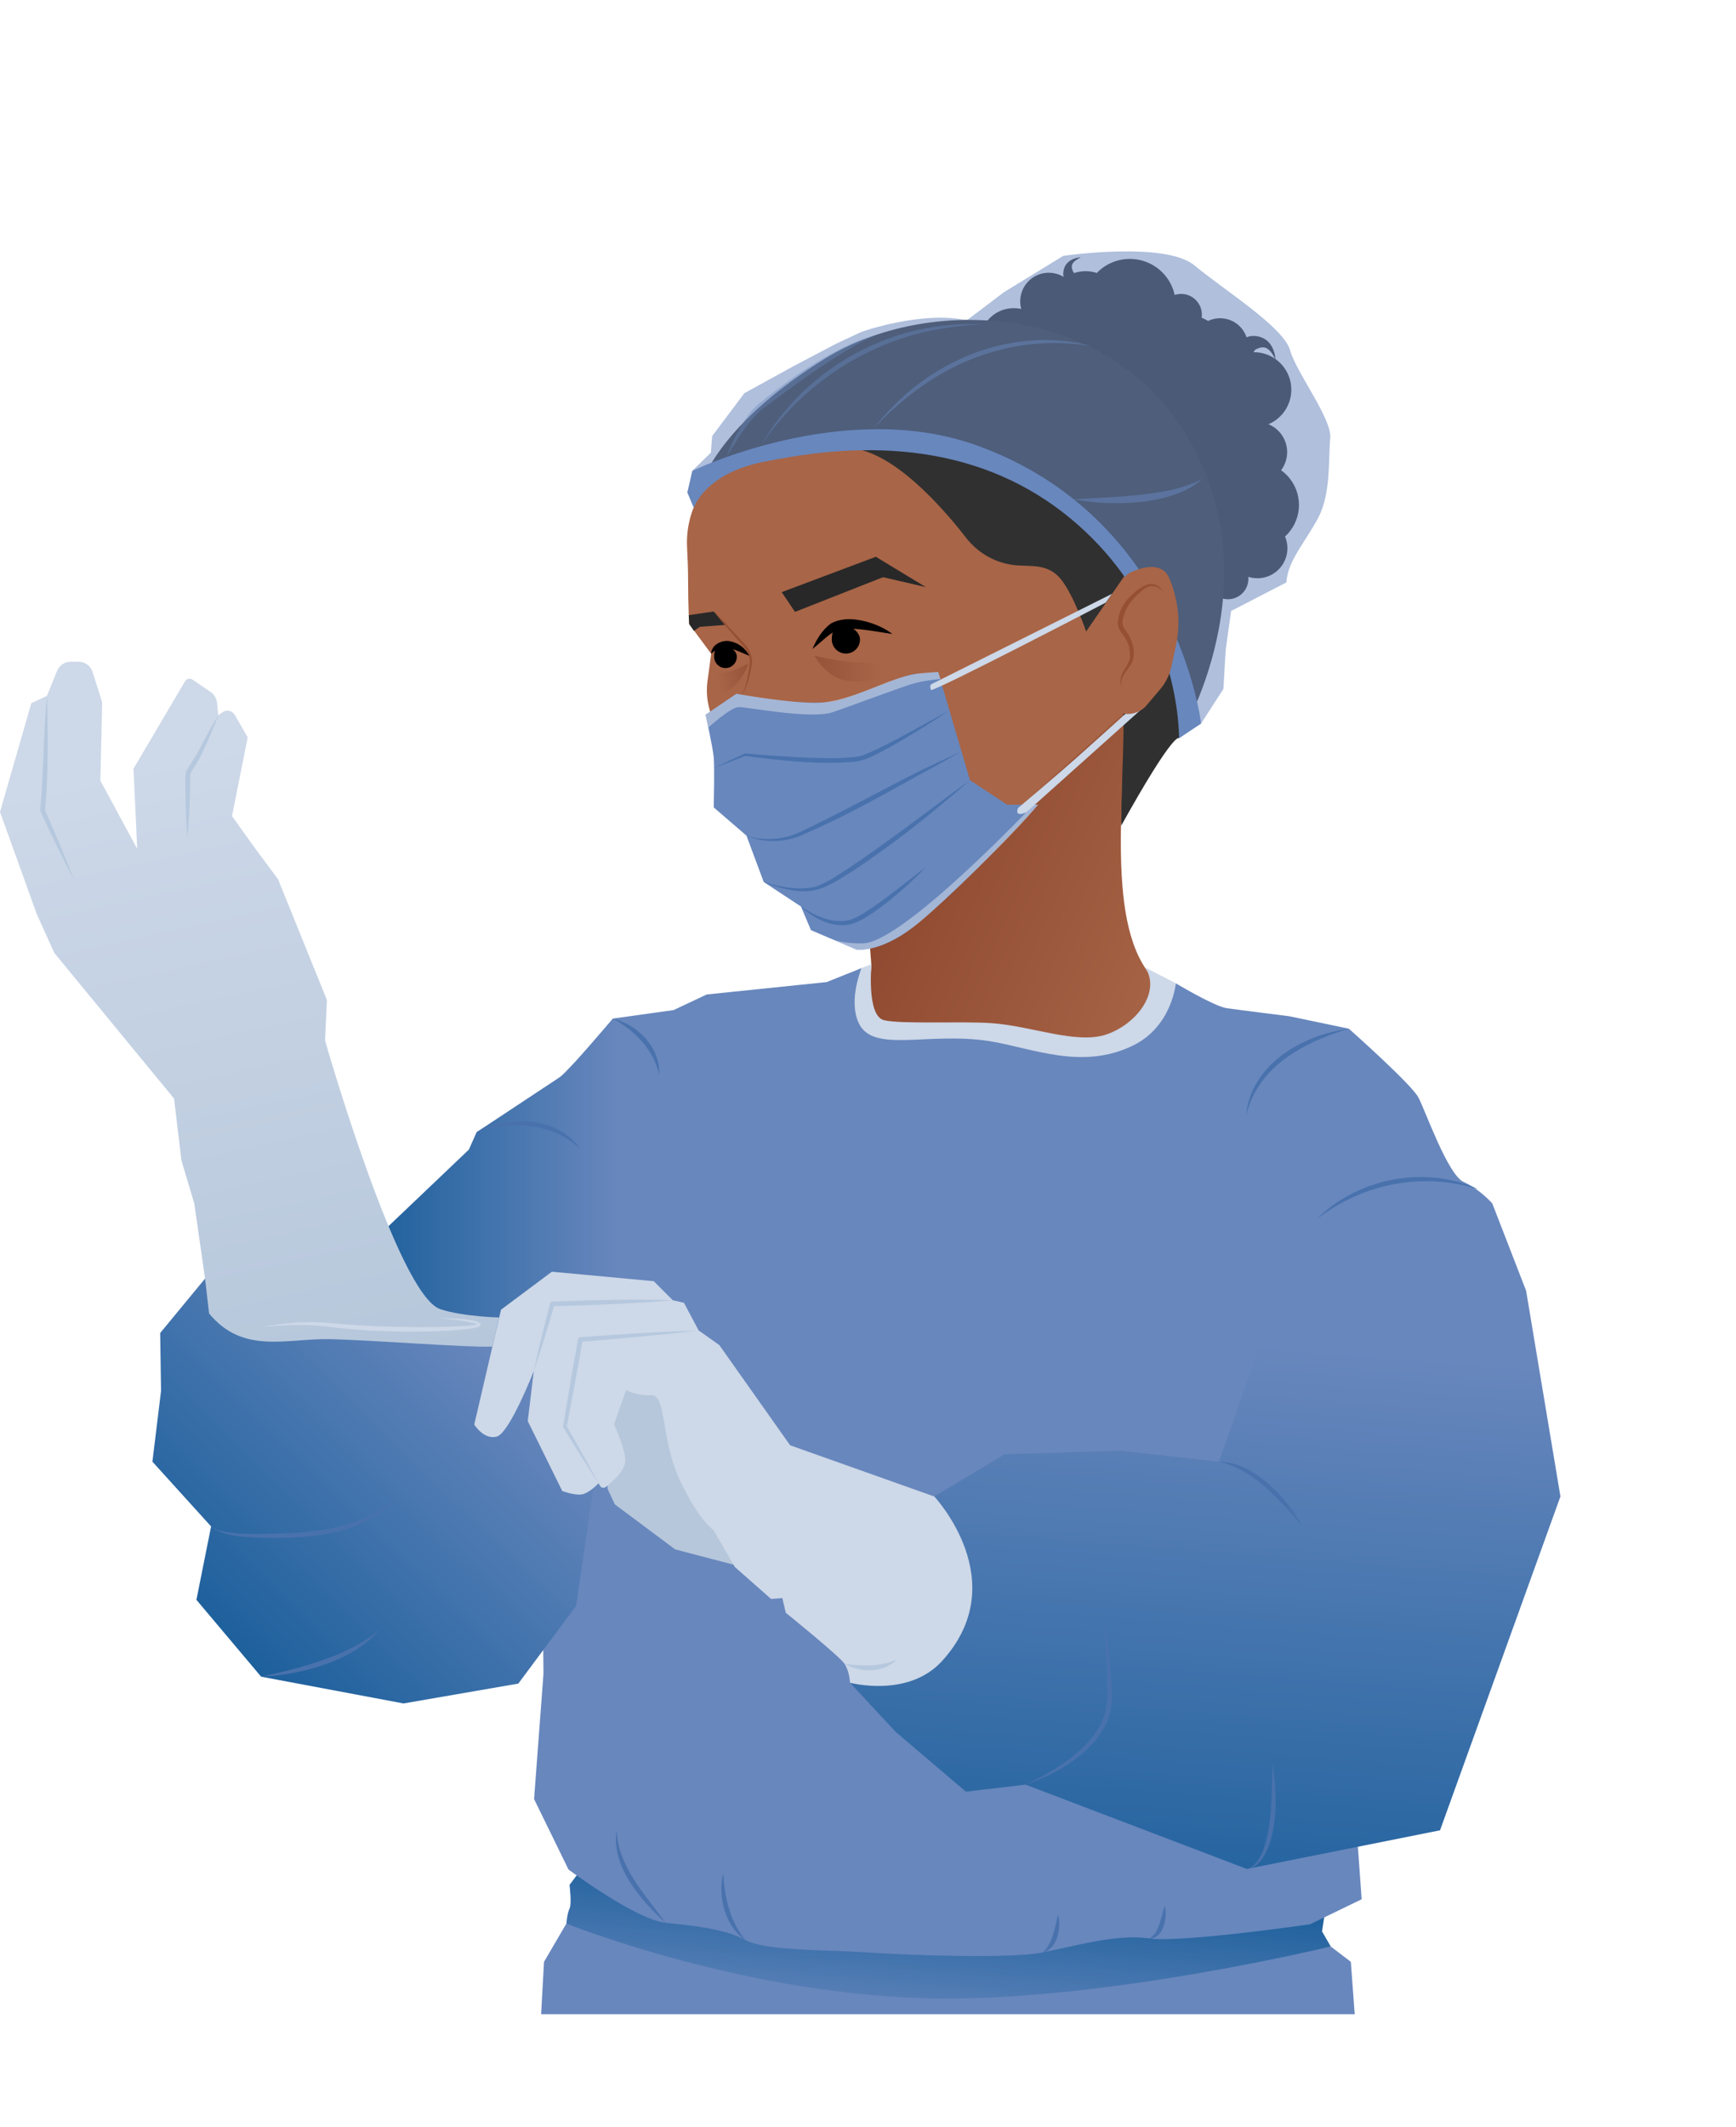 <?xml version="1.0" encoding="UTF-8"?>
<svg id="b" data-name="Ebene 2" xmlns="http://www.w3.org/2000/svg" xmlns:xlink="http://www.w3.org/1999/xlink" viewBox="0 0 729.8 893.7">
  <defs>
    <linearGradient id="d" data-name="Unbenannter Verlauf 30" x1="357.64" y1="336.82" x2="505.42" y2="401.91" gradientUnits="userSpaceOnUse">
      <stop offset="0" stop-color="#89432b"/>
      <stop offset=".99" stop-color="#a86547"/>
    </linearGradient>
    <linearGradient id="e" data-name="Unbenannter Verlauf 36" x1="400.68" y1="790.37" x2="393.79" y2="869.39" gradientUnits="userSpaceOnUse">
      <stop offset="0" stop-color="#1d609c"/>
      <stop offset=".85" stop-color="#6887bd"/>
    </linearGradient>
    <linearGradient id="f" data-name="Unbenannter Verlauf 36" x1="495.11" y1="815.37" x2="518.42" y2="517.63" xlink:href="#e"/>
    <linearGradient id="g" data-name="Unbenannter Verlauf 36" x1="90.45" y1="685.6" x2="228.39" y2="543.65" xlink:href="#e"/>
    <linearGradient id="h" data-name="Unbenannter Verlauf 36" x1="154.2" y1="494.51" x2="279.04" y2="494.51" xlink:href="#e"/>
    <linearGradient id="i" data-name="Unbenannter Verlauf 41" x1="134.25" y1="581.59" x2="66.2" y2="269.9" gradientUnits="userSpaceOnUse">
      <stop offset="0" stop-color="#b6c7db"/>
      <stop offset=".85" stop-color="#cdd8e8"/>
    </linearGradient>
    <linearGradient id="j" data-name="Unbenannter Verlauf 43" x1="342.42" y1="280.88" x2="376.73" y2="280.7" gradientUnits="userSpaceOnUse">
      <stop offset="0" stop-color="#89432b"/>
      <stop offset=".79" stop-color="#a86547"/>
    </linearGradient>
    <linearGradient id="k" data-name="Unbenannter Verlauf 43" x1="298.89" y1="287.24" x2="316.07" y2="287.15" gradientTransform="translate(557.9 -52.37) rotate(169.64) scale(1 -1)" xlink:href="#j"/>
  </defs>
  <g id="c" data-name="S2 Selin">
    <g>
      <polygon points="238.1 808.11 228.7 824.18 227.48 846.17 569.51 846.17 567.88 824.18 559.42 817.73 238.1 808.11" style="fill: #6887bd;"/>
      <g>
        <path d="M297.14,203.41h0c-5.84,7.6-8.8,17.03-8.3,26.59.24,4.59.43,9.54.43,13.66,0,11.1.46,18.51.46,18.51l9.25,12.49-1.55,11.45c-.51,3.75-.28,7.56.66,11.22l2.74,10.65,62.46,80.51,3.59,14.27-.1,18.95c5.09,6.48,35.84,19.99,72.39,18.14s30.63-22.84,30.63-22.84c0,0-2.01-24.15-1.11-47.72,1.19-31.05,10.27-47.88,10.27-47.88,0,0,59.22-86.52,19.9-132.79-39.33-46.27-96.7-64.31-144.82-33.78-48.12,30.54-56.91,48.58-56.91,48.58Z" style="fill: #a86547;"/>
        <path d="M524.78,242.34c3.82,1.21,8.15.59,11.56-2.06,4.62-3.59,6.05-9.74,3.88-14.88,6.85-6.25,7.87-16.81,2.08-24.26-1.09-1.41-2.36-2.6-3.73-3.58,3.34-4.47,3.45-10.78-.14-15.4-1.41-1.81-3.21-3.13-5.19-3.94,1.23-.52,2.41-1.19,3.51-2.04,6.89-5.35,8.14-15.26,2.79-22.15-.98-1.26-2.11-2.32-3.35-3.19-.08-1.25-.9-9.41-9.1-9.72-1.02-.04-2.05.19-3.06.58-.41-1.22-1.02-2.39-1.85-3.47-3.44-4.44-9.43-5.72-14.31-3.41-.87-.52-1.78-.98-2.71-1.36.33-2.27-.22-4.66-1.74-6.61-2.32-2.99-6.2-4.05-9.6-2.94-.6-2.7-1.77-5.33-3.58-7.66-6.55-8.43-18.69-9.96-27.12-3.42-.74.57-1.4,1.2-2.03,1.85-3.05-1.01-6.38-1.01-9.48.02-.19-.14-.36-.32-.48-.58-1.13-2.42-.8-4,3.24-6.03,0,0-7.14.17-7.4,6.81-.02.47.05.95.17,1.42-4.14-2.49-9.55-2.37-13.59.77-3.97,3.08-5.48,8.14-4.24,12.71-4.02-.9-8.4-.06-11.9,2.66-6.24,4.85-7.37,13.83-2.53,20.08,4.79,6.17,13.63,7.34,19.87,2.67,2.06.87,4.33,1.15,6.53.8.5,1.15,1.13,2.27,1.93,3.3,3.91,5.04,10.37,6.92,16.15,5.27-.58,4.24.47,8.69,3.29,12.34,4.27,5.5,11.34,7.54,17.65,5.68.4.85.88,1.67,1.48,2.44,3.51,4.52-.06,13.19,5.03,11.28.44.87,7.69-2.51,7.72-2.48-1.61,2.72-5.63,4.13-5.63,4.14-9.02,7-1.56,13.77,5.44,22.79.05.06.1.11.15.17-.78.44-1.55.92-2.28,1.49-7.95,6.17-9.39,17.62-3.22,25.57,6.07,7.82,17.24,9.33,25.17,3.5,2.47.6,5.17.12,7.33-1.56,2.41-1.87,3.55-4.76,3.29-7.59ZM528.14,146.67c3.18-1.49,5.28-1.06,7.93,4.08-2.68-1.86-5.84-2.8-9.03-2.79.17-.55.49-1,1.1-1.29Z" style="fill: #282828;"/>
        <path d="M471.3,346.96c22.58-40.58,24.35-36.81,24.35-36.81,0,0,41.72-67.23,1.44-129.97-34.01-52.98-107.43-55.75-149.83-29.77-42.4,25.97-51.05,49.78-51.05,49.78l.93,3.23s11.38-17.91,60.03-15.17c18.17,1.02,39.2,25.08,48.94,37.65,5.13,6.62,12.75,10.86,21.09,11.59,6.31.56,13.5-.81,18.9,5.97,5.36,6.74,10.5,21.84,10.5,21.84l16.46-23.86-1.75,105.53Z" style="fill: #303030;"/>
        <path d="M472.39,299.82l-45.2,40.52-63.52,32.95s1.52,16.88,2.55,30.89c1.12,15.3-19.09,29.69,50.55,34.81,69.64,5.12,89.28-12.31,73.43-23.24-25.93-17.88-17.81-70.75-17.82-115.94Z" style="fill: url(#d);"/>
        <path d="M296.6,300.26l12.99-8.78s31.32,6.11,43.16,2.67c11.84-3.44,26.74-10.69,32.47-11.08,5.73-.38,9.17-.76,9.17-.76l13.37,45.45,15.66,10.31h12.99s-30.36,33.76-52.76,51.54c-13.05,10.36-23.41,9.4-23.41,9.4l-19.32-8.24-4.2-9.93-15.66-10.31-7.26-19.48-13.75-11.84s.38-16.81,0-21.01-3.44-17.95-3.44-17.95Z" style="fill: #6887bd;"/>
        <polygon points="289.54 258.43 300 256.89 305.47 262.48 294.22 263.33 291.72 265.05 289.74 262.17 289.54 258.43" style="fill: #282828;"/>
        <polygon points="328.63 248.76 334.2 257.06 371.22 242.48 389.16 246.63 368.2 233.91 328.63 248.76" style="fill: #282828;"/>
        <path d="M300,256.89c4.3,4.25,8.46,8.68,12.55,13.14,2.62,2.44,4.18,6.17,3.4,9.76-.61,3.41-1.33,6.88-2.84,10.02-.38.78-.84,1.54-1.44,2.17,1.01-1.41,1.53-3.08,1.98-4.73.45-1.66.79-3.34,1.06-5.04l.38-2.55c.4-2.46-.16-5.02-1.62-7.04-4.45-5.22-9.19-10.33-13.46-15.72h0Z" style="fill: #964f33;"/>
        <path d="M341.52,272.65c1.75-4,4.11-7.98,7.71-10.67,5.25-2.93,11.83-1.92,17.2-.16,3.12,1.08,6.1,2.53,8.74,4.54-5.35-.78-13.32-2.35-18.57-2.22-1.92.09-3.81.26-5.53.94-3.48,2.03-6.2,5-9.55,7.57h0Z"/>
        <path d="M298.99,274.66c-.04-3.86,4.75-6.08,8.16-5.21,3.45.73,6.34,2.99,7.87,6.09-1.55-.65-2.96-1.31-4.35-1.87-3.94-1.68-8.39-2.48-11.67.99h0Z"/>
        <path d="M361.54,268.64c0,3.28-2.66,5.93-5.93,5.93s-5.93-2.66-5.93-5.93,1.01-6.18,4.29-6.18,7.57,2.91,7.57,6.18Z"/>
        <path d="M309.76,275.89c0,2.64-2.14,4.77-4.77,4.77s-4.77-2.14-4.77-4.77.82-4.98,3.45-4.98,6.09,2.34,6.09,4.98Z"/>
        <path d="M467.49,249.46l-76.19,38.1s-.57,1.04.09,2.27c.66,1.23,73.46-36.67,73.46-36.67l2.63-3.7Z" style="fill: #cdd8e8;"/>
        <path d="M431.45,341.25l47.72-42.69c2.65-1.85,2.61-1.52,2.3-4.73l-.13-1.38s-16.37,14.86-29.25,26.33c-6.8,6.06-24.12,20.67-24.12,20.67,0,0-1.91,4.19,3.47,1.79Z" style="fill: #cdd8e8;"/>
        <path d="M291.04,197.79l-2.09,9.11,2.73,6.47s4.38-14.3,29.08-19.29c29.1-5.88,84.16-13.67,129.39,23.84,46.67,38.7,45.5,92.25,45.5,92.25l9.29-6.19s-10.1-86.92-94.72-117.01c-55.72-19.81-119.18,10.83-119.18,10.83Z" style="fill: #6887bd;"/>
        <path d="M542.34,147.11c-2.86-9.82-27.93-25.38-40.2-35.61-12.28-10.23-55.14-4.02-55.14-4.02l-25,15.3s-15.17,11.54-15.56,11.77c-19.31-4.1-44.36,4.9-44.36,4.9l-10.66,4.99-17.89,9.42-20.62,11.33-13.52,18.02-.55,6.96-7.82,7.61s56.85-23.66,104.63-13.62c90.78,19.07,109.27,119.8,109.27,119.8l9.39-14.54.95-16.32,2.28-16.42,23.26-12.01c.41-9,8.18-17.19,13.5-27.41,5.32-10.23,4.09-24.96,4.91-33.14.82-8.18-14.03-27.18-16.9-37Z" style="fill: #6887bd; opacity: .53;"/>
        <path d="M465.05,253.96l7.5-11.11c.82-1.21,1.98-2.15,3.34-2.69,2.85-1.12,9.66-3.83,13.89.03,1.61,1.47,3.04,5.54,4.15,9.76,1.85,7.02,1.94,14.38.39,21.47l-1.9,8.69c-.77,3.5-2.38,6.75-4.7,9.48l-5.67,6.67c-2.38,2.8-6.04,4.15-9.67,3.57l-2.83-.45-4.51-10.4v-35.01Z" style="fill: #a86547;"/>
        <path d="M489.45,248.99c-2.48-2.88-5.97-3.9-8.97-1.11-3.67,2.78-6.89,6.44-8.1,10.93-.6,2.29-.83,3.96.79,6.01,2.29,2.93,3.79,6.86,3.41,10.6.04,5.06-6.67,7.94-4.92,13.25-1.24-2.25-.42-5.01.85-7.06,1.22-2.13,2.75-4.02,2.53-6.24-.02-2.31-.45-4.57-1.57-6.53-1.12-2.28-3.22-3.82-3.56-6.66.09-5.42,3.05-9.99,6.84-13.17,4.45-3.8,8.8-5.88,12.69-.03h0Z" style="fill: #964f33;"/>
        <g style="opacity: .39;">
          <path d="M305.34,191.97c1.2-3.26,2.67-6.41,4.28-9.5,2.51-4.6,5.22-9.4,9.37-12.82,9.4-7.65,19.3-14.84,29.91-20.73,6.1-3.27,12.4-6.51,19.21-7.97-6.39,2.6-12.21,6.31-18.04,9.94-10.08,6.49-19.83,13.66-29.41,20.88-6.57,5.38-10.7,13.16-15.32,20.19h0Z" style="fill: #6887bd;"/>
        </g>
        <g style="opacity: .41;">
          <path d="M320.33,186.54c13.7-24.13,38.31-41.79,65.31-47.9,9.04-2.01,18.32-2.78,27.51-2.37-9.19.37-18.3,1.66-27.14,3.89-26.53,6.87-50.24,23.76-65.67,46.38h0Z" style="fill: #6887bd;"/>
        </g>
        <g style="opacity: .5;">
          <path d="M459,145.39c-25.97-4.24-51.23,2.21-72.47,17.62-6.94,4.96-13.31,10.69-19.24,16.91,2.69-3.34,5.52-6.6,8.57-9.64,21.55-21.73,53.07-32.74,83.14-24.89h0Z" style="fill: #6887bd;"/>
        </g>
        <g style="opacity: .52;">
          <path d="M451.26,209.75c8.17-.46,19.68-.95,27.67-1.86,9.11-1.06,18.25-2.33,26.48-6.7-12.28,11.34-38.46,11.62-54.14,8.56h0Z" style="fill: #6887bd;"/>
        </g>
        <path d="M300.15,322.63c3.63-1.8,9.12-4.28,12.85-6.04,0,0,.11-.05.11-.05h.15c7.53.66,15.08,1.2,22.62,1.59,7.53.34,15.12.68,22.53,0,1.84-.22,3.66-.47,5.28-1.15,12.1-5.26,23.47-12.12,35.11-18.35-6.29,4.23-12.7,8.28-19.24,12.12-3.28,1.91-6.57,3.79-9.97,5.52-3.38,1.8-7.12,3.55-10.97,3.79-15.2,1.26-30.42-.59-45.48-2.49,0,0,.26-.04.26-.04-3.84,1.5-9.43,3.67-13.25,5.09h0Z" style="fill: #4972ad;"/>
        <path d="M313.78,351.05c7.87,2.48,16.4,1.72,23.69-2.06,12.9-6.07,31.08-15.85,43.95-22.47,7.35-3.77,14.86-7.18,22.36-10.61-6.07,3.49-12.74,7.14-18.93,10.46-15.28,8.61-30.64,17.06-46.76,24.04-7.58,3.6-16.58,3.95-24.31.64h0Z" style="fill: #4972ad;"/>
        <path d="M407.74,327.76c-15.94,14.01-32.59,27.28-50.38,38.88-11.73,7.38-16.28,9.86-30.32,6.03-2.05-.57-4.07-1.27-6.01-2.14,6.96,2.13,14.44,3.56,21.63,2.05,4.91-1.69,9.26-4.74,13.66-7.54,16.47-10.98,35.3-25.5,51.41-37.29h0Z" style="fill: #4972ad;"/>
        <path d="M336.7,380.85c6.11,3.99,13.84,7.71,21.17,5.43,2.32-.84,4.53-2.19,6.59-3.53,7.51-4.8,17.56-12.98,24.74-18.47-5.33,5.66-11.16,10.84-17.29,15.63-4.2,3.09-8.5,6.41-13.47,8.17-7.92,2.24-16.04-2-21.74-7.23h0Z" style="fill: #4972ad;"/>
        <path d="M296.6,300.26l1.21,5.35s9.2-8.38,12.64-8.54c3.45-.16,30.38,5.26,39.58,2.13,9.2-3.12,30.14-11.1,34.67-12.23,5.4-1.35,10.68-1.72,10.68-1.72l-1-2.95s-6.9.39-9.17.76c-12.19,2.01-24.5,10.22-38.96,12.03-9.43,1.18-36.67-3.63-36.67-3.63l-12.99,8.78Z" style="fill: #cdd8e8; opacity: .59;"/>
        <path d="M350.06,394.66s5.06,1.97,13,1.62c17.03-.73,71.58-58.37,71.58-58.37l1.75.15c-9.72,12.11-40.19,41.42-49.75,49.31-15.94,13.16-26.42,11.64-26.42,11.64l-10.16-4.35Z" style="fill: #cdd8e8; opacity: .59;"/>
        <path d="M242.41,787.88l-2.98,3.98s.99,7.96,0,9.95-1.33,6.3-1.33,6.3c0,0,77.6,31.17,158.51,31.5,71.8.29,162.82-21.89,162.82-21.89l-3.65-6.3.99-6.63s-74.61,7.3-172.43.66c-97.82-6.63-141.93-17.58-141.93-17.58Z" style="fill: url(#e);"/>
        <path d="M362.28,406.67l-14.75,5.91-50.41,5.2-13.97,6.57-25.48,3.56s-19.45,23.56-27.12,28.76c-7.67,5.2-30.13,18.9-30.13,18.9l-3.29,7.4-34.43,32.77s7.89,29.6,22.36,34.2,42.09,7.89,42.09,7.89l1.32,145.35-3.95,52.62,14.47,29.6s28.28,21.05,40.78,22.36,24.99,2.63,33.54,7.23,30.91,3.95,51.3,5.26,60.51,2.63,73.66,0,31.57-7.89,44.72-5.92c13.15,1.97,67.74-5.92,67.74-5.92l21.7-10.52-19.73-272.95-58.43-111.87s-2.47,14.89-18.46,21.36c-14.25,5.77-30.09,7.05-65.98.78-23.06-4.03-39.11-1.11-47.01-9.72-5.66-6.16-.56-18.85-.56-18.85Z" style="fill: #6887bd;"/>
        <path d="M494.3,413.09s16.17,9.71,21.41,10.46,26.22,3.37,26.22,3.37l25.1,5.24s26.22,23.22,29.22,28.84c3,5.62,12.36,32.59,19.1,35.58s11.99,8.99,11.99,8.99l14.23,36.71,14.42,86.4-50.62,140.25-81.2,16.24-93.01-35.43-25.1,2.95-29.53-25.1-19.19-20.67s32.48,2.95,45.77-22.15c13.29-25.1-10.33-56.1-10.33-56.1l29.53-17.72,48.72-1.48,41.43,4.58,26.48-75.44-44.63-125.54Z" style="fill: url(#f);"/>
        <path d="M366.38,405.05s-2.16,21.83,5.3,23.55c7.47,1.72,31.55.38,44.83,1.21,16.79,1.06,35.98,9.08,48.61,4.77,12.63-4.31,22.96-17.75,16.36-28.09l12.82,6.59s-1.55,18.05-17.86,26.09c-21.63,10.65-42.6,1.06-60.46-1.77-25.78-4.08-48.97,5.3-54.98-7.6-4.56-9.8,1.28-23.14,1.28-23.14l4.09-1.63Z" style="fill: #cdd8e8;"/>
        <polygon points="205.55 552.75 86.2 537.15 67.34 560 67.7 584.31 64.07 614.06 88.74 641.27 82.57 672.1 109.78 704.39 169.64 715.63 217.89 707.29 242.19 674.64 256.34 578.51 240.74 555.65 205.55 552.75" style="fill: url(#g);"/>
        <polygon points="255.45 625.55 258.46 631.99 283.81 650.9 308.88 657.47 295.86 605.14 283.67 578.57 259.29 580.08 254.9 614.6 255.45 625.55" style="fill: #b6c7db;"/>
        <path d="M257.68,427.93s19.85,57.59,20.1,71.66c.25,14.07,1.26,44.21,1.26,44.21l-89.47,17.3-35.37-36.64,8.51-8.69,34.43-32.77,3.29-7.4,37.42-24.74,19.84-22.93Z" style="fill: url(#h);"/>
        <path d="M392.77,628.69l-60.61-21.52-29.75-42.08-8.71-6.17-6.17-11.61-4.72-1.09-7.98-7.98-42.81-3.99-21.4,15.96-11.25,48.25s3.99,6.53,9.43,5.08c5.44-1.45,15.6-27.57,15.6-27.57l-2.54,21.04,14.51,29.38s4.72,1.81,7.98,1.45,7.26-4.72,7.26-4.72l.62,1.07c.52.89,1.69,1.11,2.5.47,2.73-2.15,8.12-6.91,8.12-10.97,0-5.44-4.72-15.24-4.72-15.24l5.08-14.51s3.99,2.54,10.52,2.18,3.99,18.5,11.97,35.55c7.98,17.05,14.15,21.04,14.15,21.04l9.07,15.6,15.24,13.42,4.72-.36,1.45,6.17s22.49,18.14,24.67,21.4c2.18,3.26,2.32,7.99,2.32,7.99,0,0,24.42,6.53,38.67-9.08,30.47-33.38-3.24-69.17-3.24-69.17Z" style="fill: #cdd8e8;"/>
        <path d="M87.89,551.73l-1.69-14.58-4.51-31.49-5.42-18.2-3.1-25.94-50.33-61.17-7.36-16.26L0,341.12l13.16-45.69,6.58-3.1,4.25-10.48c.94-2.33,3.2-3.85,5.71-3.85h3.34c2.68,0,5.06,1.74,5.87,4.3l4.05,12.74-.77,32.91,15.49,28.65-1.55-33.68,21.7-36.78c.62-1.05,1.99-1.36,3-.67l7.59,5.14c1.61,1.09,2.66,2.85,2.84,4.79l.48,5.07,1.83-1.27c1.72-1.19,4.1-.66,5.14,1.16l5.41,9.4-6.59,33.08,9.3,12.99,10.07,13.55,20.52,50.72-.77,17.04s30.57,106.86,48.4,112.83c9.41,3.15,24.79,3.51,24.79,3.51l-2.87,12.24c-11.61.39-50.19-2.75-68.39-3.13s-36.39,6.58-50.72-10.84Z" style="fill: url(#i);"/>
        <path d="M19.75,292.33c.34,16.06.76,32.19-.91,48.21,0,0-.08-.49-.08-.49,3.23,7.33,6.42,14.68,9.4,22.12.99,2.48,2,4.95,2.94,7.46-1.26-2.36-2.45-4.75-3.67-7.13-3.57-7.32-7.43-14.63-10.51-22.14,1.48-15.74,1.34-32.3,2.83-48.03h0Z" style="fill: #b5c8de;"/>
        <path d="M91.76,300.46c-2.29,5.9-4.71,11.74-7.5,17.41-1.39,2.5-2.93,4.97-4.42,7.39l.15-.52c-.12,9.16-.36,18.3-1.25,27.43-.37-4.58-.55-9.15-.66-13.73.02-4.25-.39-10.23.06-14.24.67-1.06,3.96-6.28,4.54-7.24,2.98-5.52,5.8-11.13,9.08-16.5h0Z" style="fill: #b5c8de;"/>
        <path d="M282.82,546.22c-12.62,1.13-25.28,1.72-37.94,2.15-4.22.14-8.44.24-12.66.33l.87-.69c-1.35,4.69-2.73,9.36-4.17,14.02-1.44,4.66-2.93,9.31-4.51,13.93,1.01-4.78,2.12-9.53,3.27-14.27,1.16-4.74,2.37-9.46,3.61-14.18.11-.41.47-.68.87-.69,16.88-.66,33.77-1.07,50.66-.61h0Z" style="fill: #b5c8de;"/>
        <path d="M293.71,558.92c-16.51,1.94-33.08,3.45-49.65,4.78,0,0,.89-.8.89-.8-1.05,6.11-2.16,12.2-3.27,18.3-.83,4.55-2.57,13.72-3.45,18.26,0,0-.1-.52-.1-.52,4.59,8.01,9.11,16.07,13.5,24.2-2.55-3.86-4.99-7.78-7.48-11.66-2.46-3.91-4.91-7.82-7.32-11.76-.1-.16-.13-.33-.1-.5-.01,0,1.52-9.19,1.51-9.19,1.5-8.89,3.17-18.65,4.8-27.46.08-.45.45-.77.89-.8,16.58-1.21,33.18-2.24,49.8-2.83h0Z" style="fill: #b5c8de;"/>
        <path d="M512.44,614.08c13.08,0,25.27,12.02,32.13,22.24,1.01,1.63,2.01,3.26,2.94,4.93-1.29-1.42-2.51-2.88-3.72-4.34-8.48-9.51-18.45-20.01-31.34-22.83h0Z" style="fill: #4972ad;"/>
        <path d="M88.74,641.27c2.93,1.86,6.32,2.51,9.72,2.81,6.8.62,13.66.37,20.48.09,13.51-.48,27.48-2.03,39.4-8.87,2.95-1.68,5.76-3.69,8.05-6.25-.95,1.44-2.16,2.7-3.44,3.86-.49.45-1.46,1.28-1.99,1.68-14.79,11.29-34.47,11.79-52.31,11.43-6.74-.45-14.32-.46-19.92-4.74h0Z" style="fill: #4972ad;"/>
        <path d="M109.78,704.39c8.84-1.9,17.65-4.07,26.17-7.07,8.49-2.98,16.7-6.82,23.64-12.71-11.22,13.34-32.96,18.95-49.81,19.78h0Z" style="fill: #4972ad;"/>
        <path d="M431.16,749.75c14.58-6.94,34.75-19.05,34.32-37.33-.02-10.86-.23-21.81-2.21-32.52,2.15,6.98,3.06,14.29,3.63,21.57.31,7.31,1.57,15.07-1.56,21.98-6.26,13.5-20.72,21.58-34.18,26.31h0Z" style="fill: #4972ad;"/>
        <path d="M200.42,475.59c13.8-7.39,33.87-6.54,43.48,7.09-11.87-11.36-28.52-11.54-43.48-7.09h0Z" style="fill: #4972ad;"/>
        <path d="M257.68,427.93c10.57,2.49,20.03,12.38,19.45,23.64-2.39-10.66-10.14-18.44-19.45-23.64h0Z" style="fill: #4972ad;"/>
        <path d="M567.02,432.17c-16.15,4.87-33.35,13.17-40.68,29.25-1.06,2.23-1.75,4.61-2.43,7.03.24-2.49.69-4.99,1.52-7.39,6.01-17.13,24.54-26.54,41.6-28.89h0Z" style="fill: #4972ad;"/>
        <path d="M621.46,499.56c-23.72-7.25-48.41-2.4-68.02,12.66,17.37-17.35,45.59-22.82,68.02-12.66h0Z" style="fill: #4972ad;"/>
        <path d="M524.17,785.18c1.91-.47,3.43-1.95,4.54-3.52,0,0,.43-.58.43-.58l.36-.64c.72-1.23,1.35-2.64,1.82-3.97,3.76-11.36,3.12-23.59,3.66-35.42,1.69,10.93,2.13,22.43-1.11,33.12-1.47,4.36-4.53,10.6-9.71,11h0Z" style="fill: #4972ad;"/>
        <path d="M279.78,807.78c-10.32-9.39-23-23.77-20.58-38.77.74,15.36,12.08,26.94,20.58,38.77h0Z" style="fill: #4972ad;"/>
        <path d="M313.32,815.01c-8.74-5.99-11.57-18.13-9.3-28.07.17,1.29.22,2.56.34,3.82.81,8.69,3.33,17.39,8.96,24.25h0Z" style="fill: #4972ad;"/>
        <path d="M438.29,820.27c3.94-3.43,4.8-8.85,5.97-13.7.54-2.61.6-2.64.98.06.48,5.13-1.26,12.25-6.95,13.64h0Z" style="fill: #4972ad;"/>
        <path d="M483.01,814.36c2.52-1.15,3.47-3.58,4.37-5.98.87-2.51,1.36-5.19,2.25-7.72,1.33,4.6-.48,14.12-6.62,13.7h0Z" style="fill: #4972ad;"/>
        <path d="M355.01,698.95c7.41,1.06,14.91,1.33,21.92-1.69-5.64,5.63-15.31,5.55-21.92,1.69h0Z" style="fill: #b5c8de;"/>
        <path d="M184.91,553.74c2.34.14,17.49.06,17.1,2.78-.04.55-.61.83-1.04.97-3.06.89-6.28,1.03-9.42,1.32-9.1.67-18.2.73-27.31.52-9.09-.26-18.22-.87-27.22-2.1-8.97-1-18.09-.59-27.08.28,8.93-1.65,18.07-2.57,27.24-1.83,9.03.92,18.05,1.43,27.12,1.66,9.05.25,18.12.27,27.16-.08,3.15-.23,6.5-.15,9.49-1.02,0,0-.04.05-.05.08-.02.02,0,.04-.02.07,0,.16.08.18.01.13-.72-.5-1.68-.65-2.54-.88-4.39-.97-8.94-1.38-13.44-1.9h0Z" style="fill: #cdd8e8;"/>
        <path d="M342.39,275.42s5.05,9.9,14.69,10.69c17,1.39,19.6-7.63,19.6-7.63-18.86,1.27-34.29-3.06-34.29-3.06Z" style="fill: url(#j); opacity: .54;"/>
        <path d="M314.61,278.63s-3.12,10.91-12.53,13.16c-4.31,1.03-3.45-9.6-3.45-9.6,5.88,2.54,15.97-3.56,15.97-3.56Z" style="fill: url(#k); opacity: .54;"/>
      </g>
    </g>
  </g>
  <g id="l" data-name="Rechteck">
    <rect width="729.8" height="893.7" style="fill: none;"/>
  </g>
</svg>